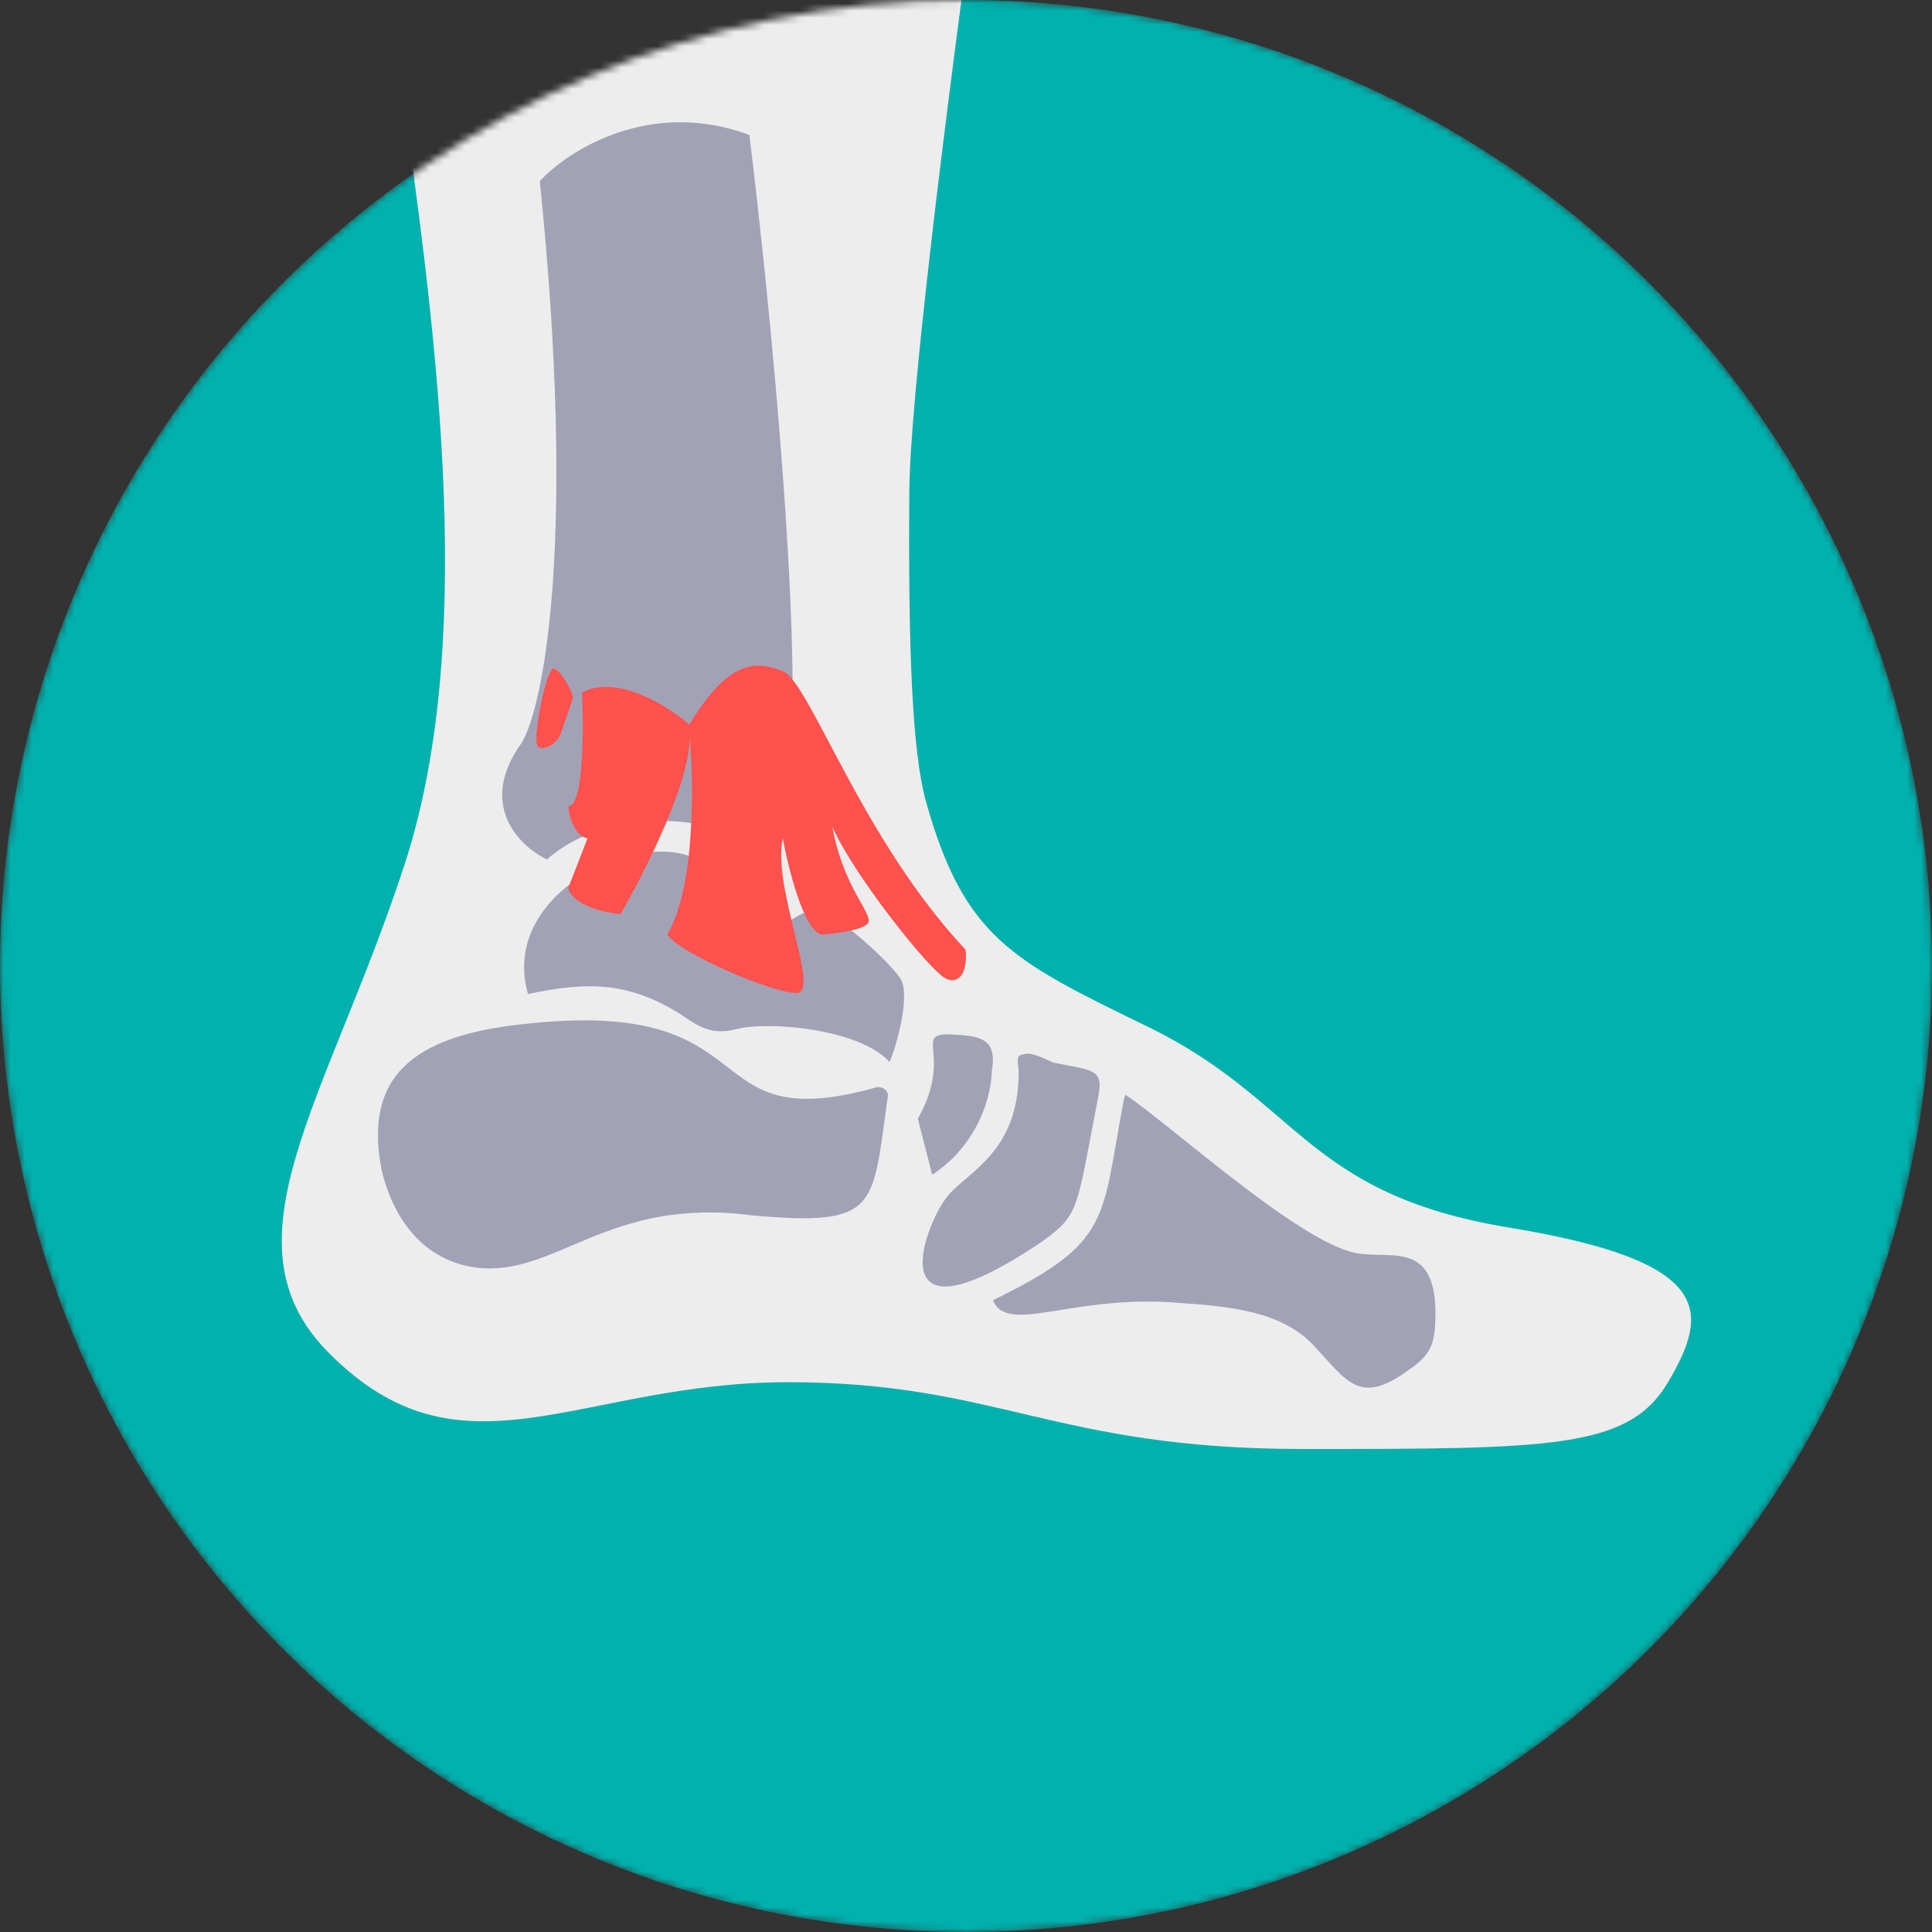 <svg xmlns="http://www.w3.org/2000/svg" fill="none" viewBox="0 0 272 272" height="272" width="272">
<rect x="0" y="0" width="272" height="272" fill="#333333" stroke="none"/>
<mask height="272" width="272" y="0" x="0" maskUnits="userSpaceOnUse" style="mask-type:alpha" id="mask0_2329_1628">
<circle fill="#3E85EE" r="136" cy="136" cx="136"></circle>
</mask>
<g mask="url(#mask0_2329_1628)">
<circle fill="#00B1AE" r="136" cy="136" cx="136"></circle>
<path fill="#EDEDED" d="M46.141 190.313C30.801 174.707 46.141 154.727 56.904 121.878C66.845 91.54 62.103 50.339 56.105 9.645C51.494 -21.633 46.141 -52.611 46.141 -78.128L148.096 -90.667C147.123 -84.232 128.214 43.247 128.021 69.205C127.859 91.096 128.402 105.858 130.372 112.871C135.738 131.977 142.475 135.252 161.334 144.42L161.499 144.5C183.026 154.964 183.621 168.085 212.499 172.833C241.377 177.581 240.714 184.637 234.84 194.595C229.293 204 218.354 204 183.373 204C148.393 204 140.519 194.595 110.92 194.595C81.321 194.595 64.976 209.474 46.141 190.313Z"></path>
<path fill="#595981" d="M105.5 18.999C91.5 13.799 80 21.166 76 25.499C81.199 76.299 76.499 99.333 73.5 104.5C67.1 113.3 73.166 119.166 77 121C83.8 115 93.833 115.166 98 116C110.8 123.2 112.333 110.666 111.5 103.5C112.3 81.1 107.833 37.833 105.5 18.999Z" opacity="0.5"></path>
<path fill="#595981" d="M125.23 149.522C121.154 144.912 108.325 143.682 103.665 144.89C100.276 145.768 98.445 144.624 95.912 142.852C88.591 138.274 82.947 138.118 74.334 139.946C70.012 124.877 92.479 115.411 99.652 122.051C100.495 123.046 101.338 124.042 102.181 125.038C103.588 126.292 105.418 127.437 106.825 128.691C108.232 129.945 109.359 130.463 111.337 129.545C112.468 128.847 113.6 128.149 115.01 128.188C117.269 128.008 126.263 136.303 126.963 138.145C128.018 140.741 126.229 147.239 125.234 149.521L125.23 149.522Z" opacity="0.5"></path>
<path fill="#595981" d="M74.022 144.148C108.746 140.31 97.428 160.256 123.11 153.161C123.989 152.757 125.356 153.497 124.948 154.655C122.78 170.064 123.76 172.73 105.748 171.096C85.552 168.467 78.333 179.766 67.116 178.475C59.489 177.489 55.266 171.438 53.697 164.56C50.995 150.409 59.773 145.609 74.024 144.143L74.022 144.148Z" opacity="0.5"></path>
<path fill="#595981" d="M131.241 165.394L129.219 157.501C134.707 147.749 127.349 144.973 135.534 145.745C138.949 145.995 140.243 147.122 139.65 150.693C139.438 156.184 136.457 161.99 131.241 165.394Z" opacity="0.5"></path>
<path fill="#595981" d="M133.623 168.15C136.424 164.913 143.494 161.989 143.419 150.797C143.332 149.586 142.892 148.521 144.099 148.437C145.16 147.999 147.308 149.189 148.308 149.606C153.725 150.691 155.286 150.461 154.693 154.032C151.493 170.319 152.14 170.883 146.718 174.788C122.761 190.931 130.468 171.533 133.623 168.15Z" opacity="0.5"></path>
<path fill="#595981" d="M158.254 154.636L158.461 154.135C165.346 158.77 184.052 175.973 191.736 176.536C196.506 177.057 202.309 175.073 202.09 185.555C201.997 189.334 201.377 190.837 198.136 193.009C191.446 197.854 189.625 194.451 185.155 189.649C180.538 184.492 172.854 183.93 166.023 183.429C151.008 182.158 141.844 188.026 139.789 183.057C156.67 174.828 154.991 171.778 158.251 154.638L158.254 154.636Z" opacity="0.5"></path>
<path fill="#FF514D" d="M75.643 104.953C74.98 103.939 76.951 93.807 77.965 94.123C78.979 94.439 80.49 97.097 80.679 98.218L78.959 103.266C78.442 104.78 76.306 105.967 75.643 104.953Z"></path>
<path fill="#FF514D" d="M80 113.515C82.169 113.515 82.195 102.834 81.936 97.494C86.894 94.865 94.072 99.411 97.042 102.013C102.619 92.811 106.42 93 110.21 94.499C114 95.999 121.217 117.999 135.934 133.697C136.244 135.998 135.477 138.761 133.223 137.805C130.97 136.849 120.022 122.963 117.182 116.39C118.731 125.017 122.991 128.714 122.217 129.946C121.597 130.932 117.569 131.452 115.632 131.589C113.154 130.932 110.985 122.278 110.21 118.033C108.661 124.935 115.632 139.805 112.147 139.805C108.661 139.805 95.621 134.191 93.943 131.589C97.952 124.722 97.69 109.961 97.051 103.341C97.588 109.306 90.826 122.721 87.359 128.714C81.782 128.057 80.129 125.975 80 125.017L82.711 118.033C80.852 117.705 80.129 114.884 80 113.515Z"></path>
</g>
</svg>

